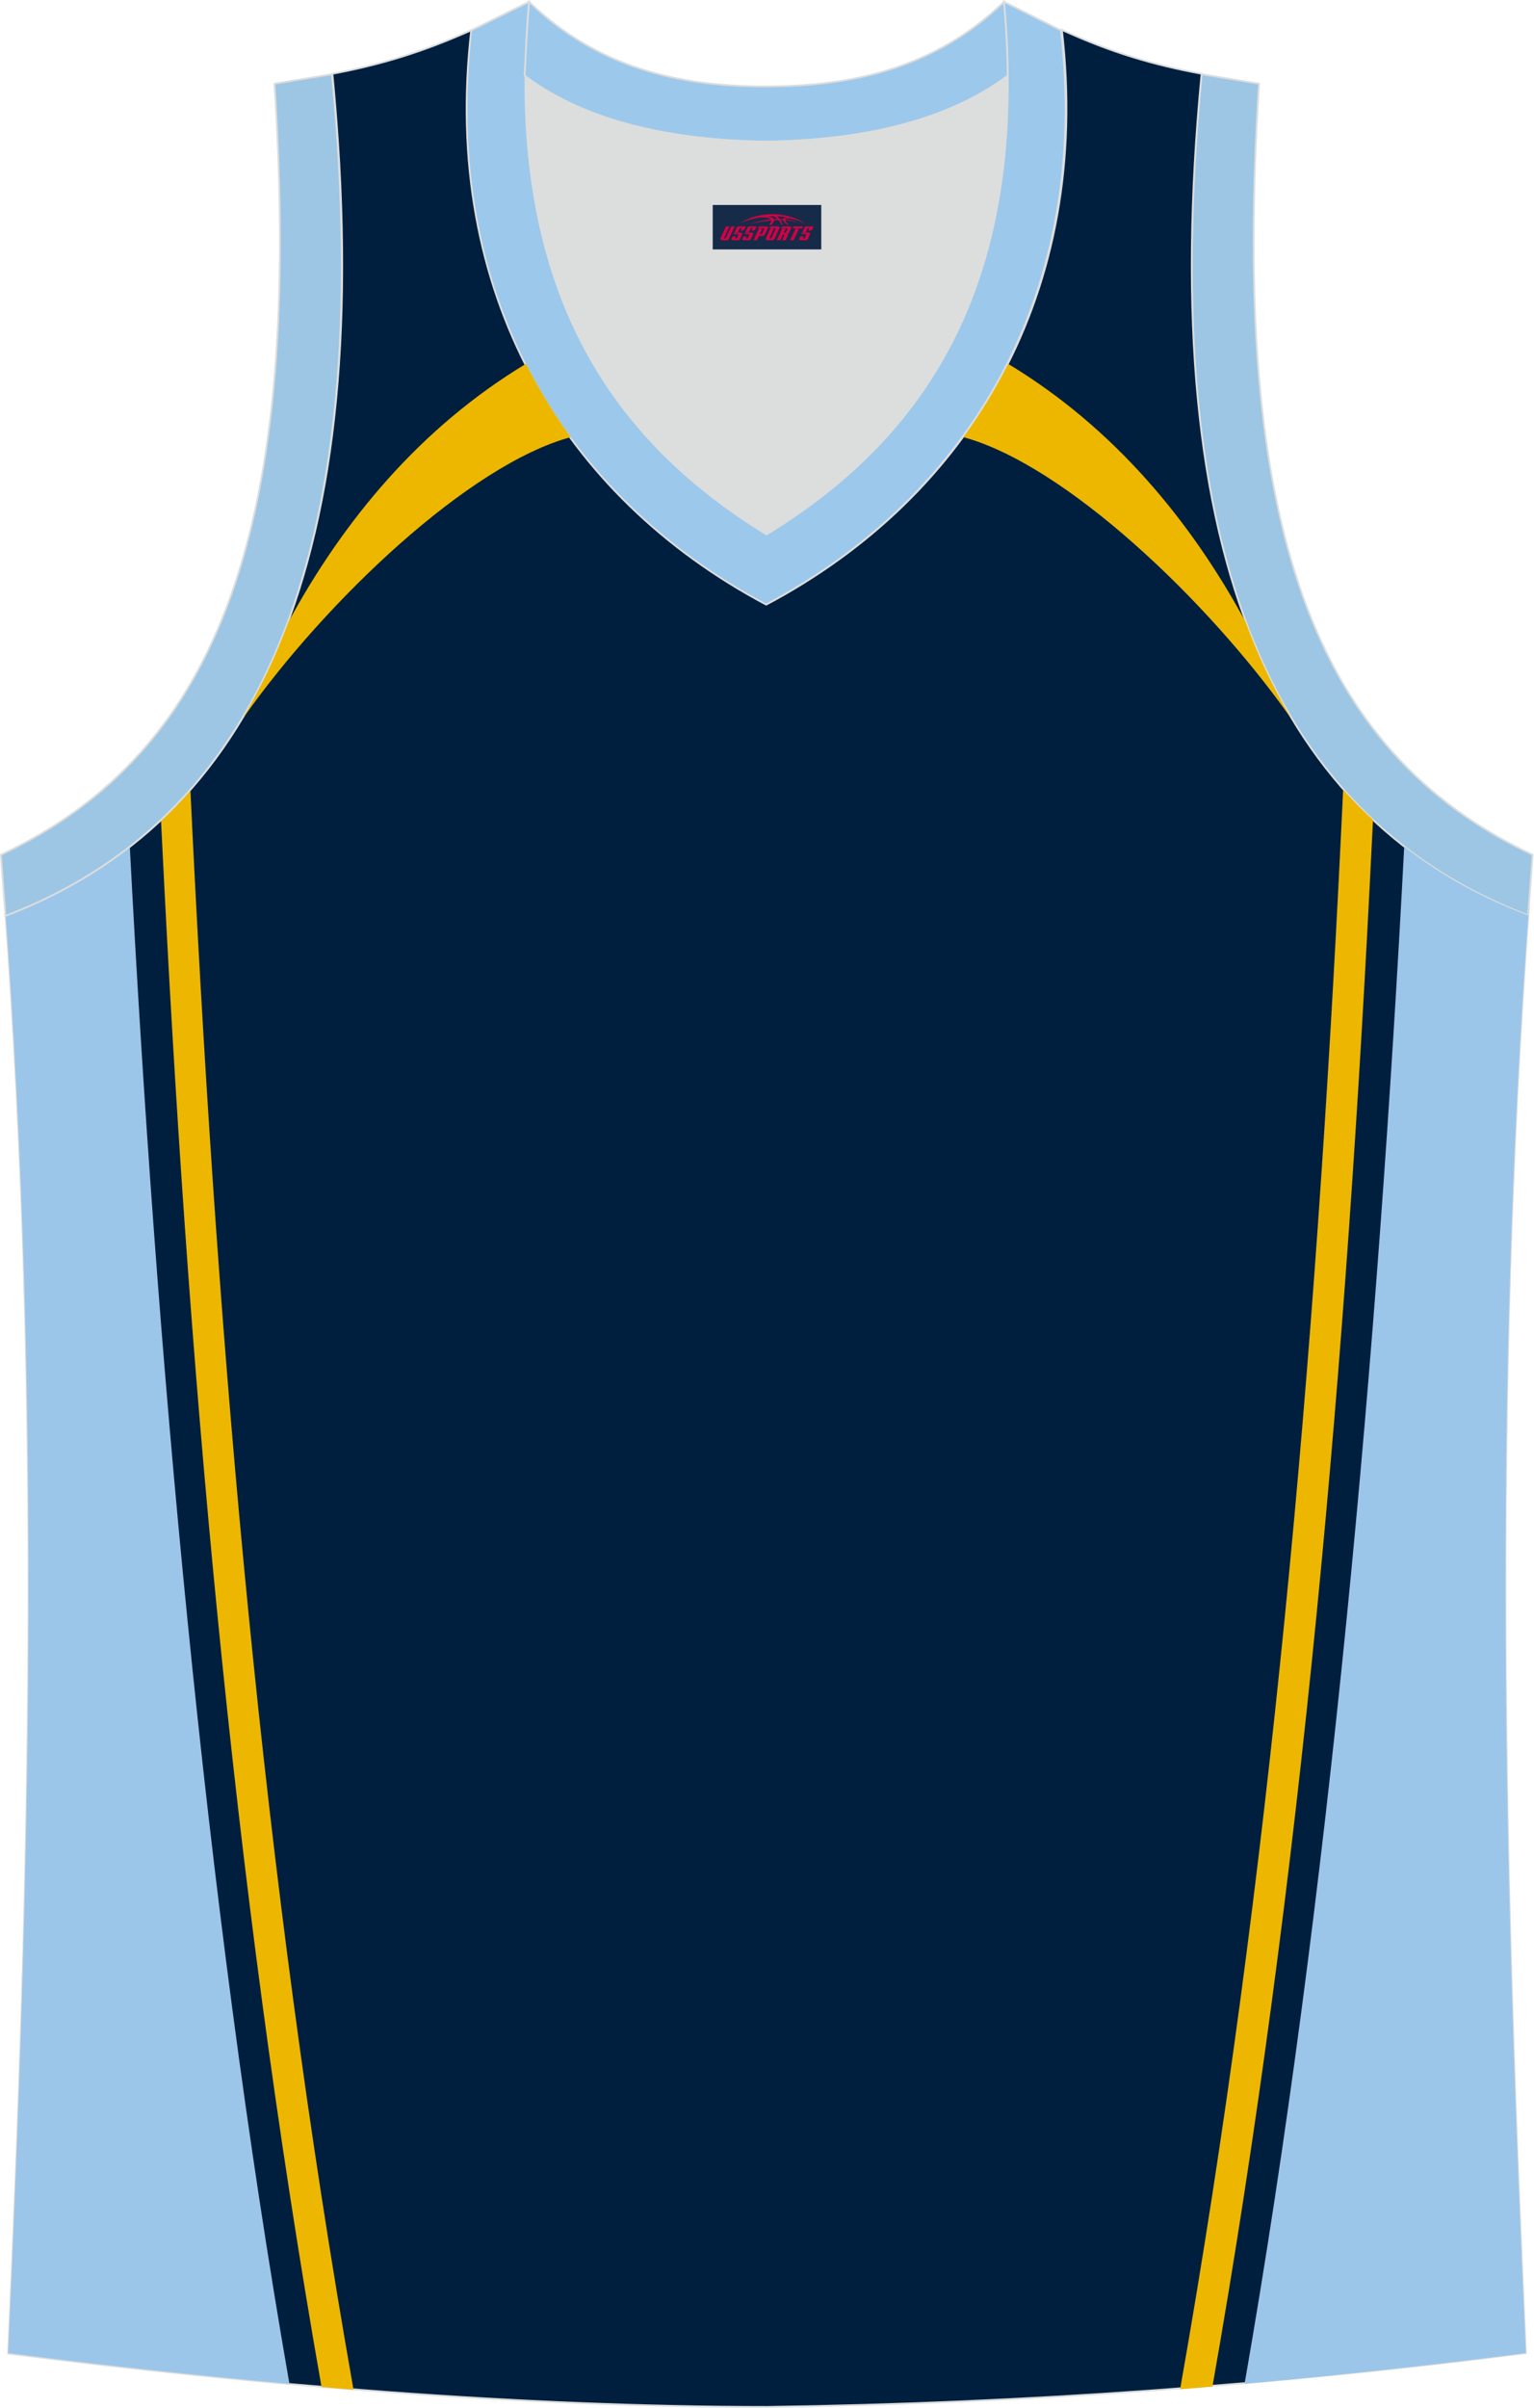 <?xml version="1.0" encoding="utf-8"?>
<!-- Generator: Adobe Illustrator 22.0.0, SVG Export Plug-In . SVG Version: 6.00 Build 0)  -->
<svg xmlns="http://www.w3.org/2000/svg" xmlns:xlink="http://www.w3.org/1999/xlink" version="1.1" id="图层_1" x="0px" y="0px" width="339.2px" height="532.1px" viewBox="0 0 339.2 532.1" enable-background="new 0 0 339.2 532.1" xml:space="preserve">
<g>
	<path fill="#9CC6E4" stroke="#DCDDDD" stroke-width="0.4" stroke-miterlimit="22.926" d="M337.9,202.4   c-54.6-20.8-82.7-77.3-72.2-186l12.7,2.1c-6.3,97.7,12,147.6,60.5,170.4L337.9,202.4z"/>
	<path fill="#DCDDDD" d="M169.6,31.3c26.5-0.4,42.9-6.7,53.3-14.5c0-0.1,0-0.1,0-0.2c0.5,51.7-21.1,81.8-53.4,101.4   c-32.2-19.7-53.8-49.8-53.4-101.4c0,0.1,0,0.1,0,0.2C126.6,24.6,143.1,30.9,169.6,31.3z"/>
	<path fill="#001F3E" stroke="#DCDDDD" stroke-width="0.4" stroke-miterlimit="22.926" d="M169.6,531.9L169.6,531.9L169.6,531.9   L169.6,531.9z M169.6,531.9c57.4-0.8,113-4.9,167.8-11.9c-4.8-104.7-7.4-210.2,0.7-319.8l-0.2,2.1c-54.6-20.8-82.7-77.3-72.2-186   l0,0c-10.7-2-19.7-4.6-30.9-9.7c6.7,58-20.2,103-65.2,126.9c-45-23.9-71.9-68.9-65.2-126.9c-11.2,5-20.3,7.7-30.9,9.7l0,0   C84,125.1,55.8,181.6,1.3,202.4l-0.2-2.1c8.1,109.5,5.5,215.1,0.7,319.8C56.1,527,114.9,531.9,169.6,531.9z"/>
	<path fill="#EDB701" d="M42.1,174.5l0.5,10.4c5.7,114.7,15.5,229.6,35.5,342.8l0.1,0.4c-2.4-0.2-4.7-0.4-7.1-0.6   c-19.9-113-29.7-227.7-35.3-342.3l-0.2-3.9C37.8,179.1,40,176.9,42.1,174.5z"/>
	<path fill="#9CC6E9" d="M28.7,187.1C34.5,298,45.2,419.2,64,526.8c-21-1.9-41.9-4.2-62.2-6.8c4.8-104.7,7.4-210.2-0.7-319.8   l0.2,2.1C11.3,198.5,20.5,193.5,28.7,187.1z"/>
	<path fill="#EDB700" d="M285.3,158.5c-18.2-25.8-49.8-55.8-72.3-61.9c3.7-5.1,7-10.5,9.9-16.2c23.4,14.1,40.4,34.7,52.5,57   c2.7,7.4,5.9,14.1,9.5,20.3C285.1,157.9,285.2,158.2,285.3,158.5z"/>
	<path fill="#9CC6E4" stroke="#DCDDDD" stroke-width="0.4" stroke-miterlimit="22.926" d="M1.2,202.4c54.6-20.8,82.7-77.3,72.2-186   l-12.7,2.1c6.3,97.7-12,147.6-60.5,170.4L1.2,202.4z"/>
	<path fill="#9CC8EB" stroke="#DCDDDD" stroke-width="0.4" stroke-miterlimit="22.926" d="M117,0.4c-5.5,61.8,17.1,96,52.5,117.7   C205,96.4,227.6,62.2,222,0.4l12.6,6.3c6.7,58-20.2,103-65.2,126.9c-45-23.9-71.9-68.9-65.2-126.9L117,0.4z"/>
	<path fill="#EDB700" d="M53.9,158.5c18.2-25.8,49.8-55.8,72.3-61.9c-3.7-5.1-7-10.5-9.9-16.2c-23.4,14.1-40.4,34.7-52.5,57   c-2.7,7.4-5.9,14.1-9.5,20.3C54.1,157.9,54,158.2,53.9,158.5z"/>
	<g>
		<path fill="#EDB701" d="M297,174.5l-0.5,10.4C290.9,299.5,281,414.5,261,527.7v0.3c2.4-0.2,4.7-0.4,7.1-0.6    c19.9-113,29.7-227.7,35.3-342.3l0.2-3.9C301.3,179.1,299.1,176.9,297,174.5z"/>
		<path fill="#9CC6E9" d="M310.5,187.1C304.7,298,294,419.2,275.2,526.8c21-1.9,41.9-4.2,62.2-6.8c-4.8-104.7-7.4-210.2,0.7-319.8    l-0.2,2.1C327.8,198.5,318.7,193.5,310.5,187.1z"/>
	</g>
	<path fill="#9CC8EB" stroke="#DCDDDD" stroke-width="0.4" stroke-miterlimit="22.926" d="M117,0.4c14.8,14.3,32.9,18.8,52.5,18.7   c19.6,0,37.7-4.4,52.5-18.7c0.5,5.6,0.8,11,0.8,16.2c0,0.1,0,0.1-0.1,0.2c-10.4,7.8-26.9,14.1-53.3,14.5   c-26.5-0.4-42.9-6.7-53.3-14.5c0-0.1,0-0.1-0.1-0.2C116.3,11.5,116.5,6.1,117,0.4z"/>
	
</g>
<g id="tag_logo">
	<rect y="45.3" fill="#162B48" width="24" height="9.818" x="157.6"/>
	<g>
		<path fill="#D30044" d="M173.56,48.49l0.005-0.011c0.131-0.311,1.085-0.262,2.351,0.071c0.715,0.24,1.44,0.54,2.193,0.9    c-0.218-0.147-0.447-0.289-0.682-0.42l0.011,0.005l-0.011-0.005c-1.478-0.845-3.218-1.418-5.1-1.62    c-1.282-0.115-1.658-0.082-2.411-0.055c-2.449,0.142-4.68,0.905-6.458,2.095c1.26-0.638,2.722-1.075,4.195-1.336    c1.467-0.18,2.476-0.033,2.771,0.344c-1.691,0.175-3.469,0.633-4.555,1.075c1.156-0.338,2.967-0.665,4.647-0.813    c0.016,0.251-0.115,0.567-0.415,0.96h0.475c0.376-0.382,0.584-0.725,0.595-1.004c0.333-0.022,0.66-0.033,0.971-0.033    C172.39,48.93,172.6,49.28,172.8,49.67h0.262c-0.125-0.344-0.295-0.687-0.518-1.036c0.207,0,0.393,0.005,0.567,0.011    c0.104,0.267,0.496,0.66,1.058,1.025h0.245c-0.442-0.365-0.753-0.753-0.835-1.004c1.047,0.065,1.696,0.224,2.885,0.513    C175.38,48.75,174.64,48.58,173.56,48.49z M171.12,48.4c-0.164-0.295-0.655-0.485-1.402-0.551    c0.464-0.033,0.922-0.055,1.364-0.055c0.311,0.147,0.589,0.344,0.84,0.589C171.66,48.38,171.39,48.39,171.12,48.4z M173.1,48.45c-0.224-0.016-0.458-0.027-0.715-0.044c-0.147-0.202-0.311-0.398-0.502-0.6c0.082,0,0.164,0.005,0.24,0.011    c0.72,0.033,1.429,0.125,2.138,0.273C173.59,48.05,173.21,48.21,173.1,48.45z"/>
		<path fill="#D30044" d="M160.52,50.03L159.35,52.58C159.17,52.95,159.44,53.09,159.92,53.09l0.873,0.005    c0.115,0,0.251-0.049,0.327-0.175l1.342-2.891H161.68L160.46,52.66H160.29c-0.147,0-0.185-0.033-0.147-0.125l1.156-2.504H160.52L160.52,50.03z M162.38,51.38h1.271c0.36,0,0.584,0.125,0.442,0.425L163.62,52.84C163.52,53.06,163.25,53.09,163.02,53.09H162.1c-0.267,0-0.442-0.136-0.349-0.333l0.235-0.513h0.742L162.55,52.62C162.53,52.67,162.57,52.68,162.63,52.68h0.18    c0.082,0,0.125-0.016,0.147-0.071l0.376-0.813c0.011-0.022,0.011-0.044-0.055-0.044H162.21L162.38,51.38L162.38,51.38z M163.2,51.31h-0.78l0.475-1.025c0.098-0.218,0.338-0.256,0.578-0.256H164.92L164.53,50.87L163.75,50.99l0.262-0.562H163.72c-0.082,0-0.12,0.016-0.147,0.071L163.2,51.31L163.2,51.31z M164.79,51.38L164.62,51.75h1.069c0.06,0,0.06,0.016,0.049,0.044    L165.36,52.61C165.34,52.66,165.3,52.68,165.22,52.68H165.04c-0.055,0-0.104-0.011-0.082-0.06l0.175-0.376H164.39L164.16,52.76C164.06,52.95,164.24,53.09,164.51,53.09h0.916c0.24,0,0.502-0.033,0.605-0.251l0.475-1.031c0.142-0.3-0.082-0.425-0.442-0.425H164.79L164.79,51.38z M165.6,51.31l0.371-0.818c0.022-0.055,0.06-0.071,0.147-0.071h0.295L166.15,50.98l0.791-0.115l0.387-0.845H165.88c-0.24,0-0.48,0.038-0.578,0.256L164.83,51.31L165.6,51.31L165.6,51.31z M168,51.77h0.278c0.087,0,0.153-0.022,0.202-0.115    l0.496-1.075c0.033-0.076-0.011-0.12-0.125-0.12H167.45l0.431-0.431h1.522c0.355,0,0.485,0.153,0.393,0.355l-0.676,1.445    c-0.06,0.125-0.175,0.333-0.644,0.327l-0.649-0.005L167.39,53.09H166.61l1.178-2.558h0.785L168,51.77L168,51.77z     M170.59,52.58c-0.022,0.049-0.06,0.076-0.142,0.076h-0.191c-0.082,0-0.109-0.027-0.082-0.076l0.944-2.051h-0.785l-0.987,2.138    c-0.125,0.273,0.115,0.415,0.453,0.415h0.72c0.327,0,0.649-0.071,0.769-0.322l1.085-2.384c0.093-0.202-0.06-0.355-0.415-0.355    h-1.533l-0.431,0.431h1.38c0.115,0,0.164,0.033,0.131,0.104L170.59,52.58L170.59,52.58z M173.31,51.45h0.278    c0.087,0,0.158-0.022,0.202-0.115l0.344-0.753c0.033-0.076-0.011-0.12-0.125-0.12h-1.402l0.425-0.431h1.527    c0.355,0,0.485,0.153,0.393,0.355l-0.529,1.124c-0.044,0.093-0.147,0.18-0.393,0.18c0.224,0.011,0.256,0.158,0.175,0.327    l-0.496,1.075h-0.785l0.54-1.167c0.022-0.055-0.005-0.087-0.104-0.087h-0.235L172.54,53.09h-0.785l1.178-2.558h0.785L173.31,51.45L173.31,51.45z M175.88,50.54L174.7,53.09h0.785l1.184-2.558H175.88L175.88,50.54z M177.39,50.47l0.202-0.431h-2.1l-0.295,0.431    H177.39L177.39,50.47z M177.37,51.38h1.271c0.36,0,0.584,0.125,0.442,0.425l-0.475,1.031c-0.104,0.218-0.371,0.251-0.605,0.251    h-0.916c-0.267,0-0.442-0.136-0.349-0.333l0.235-0.513h0.742L177.54,52.62c-0.022,0.049,0.022,0.06,0.082,0.06h0.18    c0.082,0,0.125-0.016,0.147-0.071l0.376-0.813c0.011-0.022,0.011-0.044-0.049-0.044h-1.069L177.37,51.38L177.37,51.38z     M178.18,51.31H177.4l0.475-1.025c0.098-0.218,0.338-0.256,0.578-0.256h1.451l-0.387,0.845l-0.791,0.115l0.262-0.562h-0.295    c-0.082,0-0.12,0.016-0.147,0.071L178.18,51.31z"/>
	</g>
</g>
</svg>